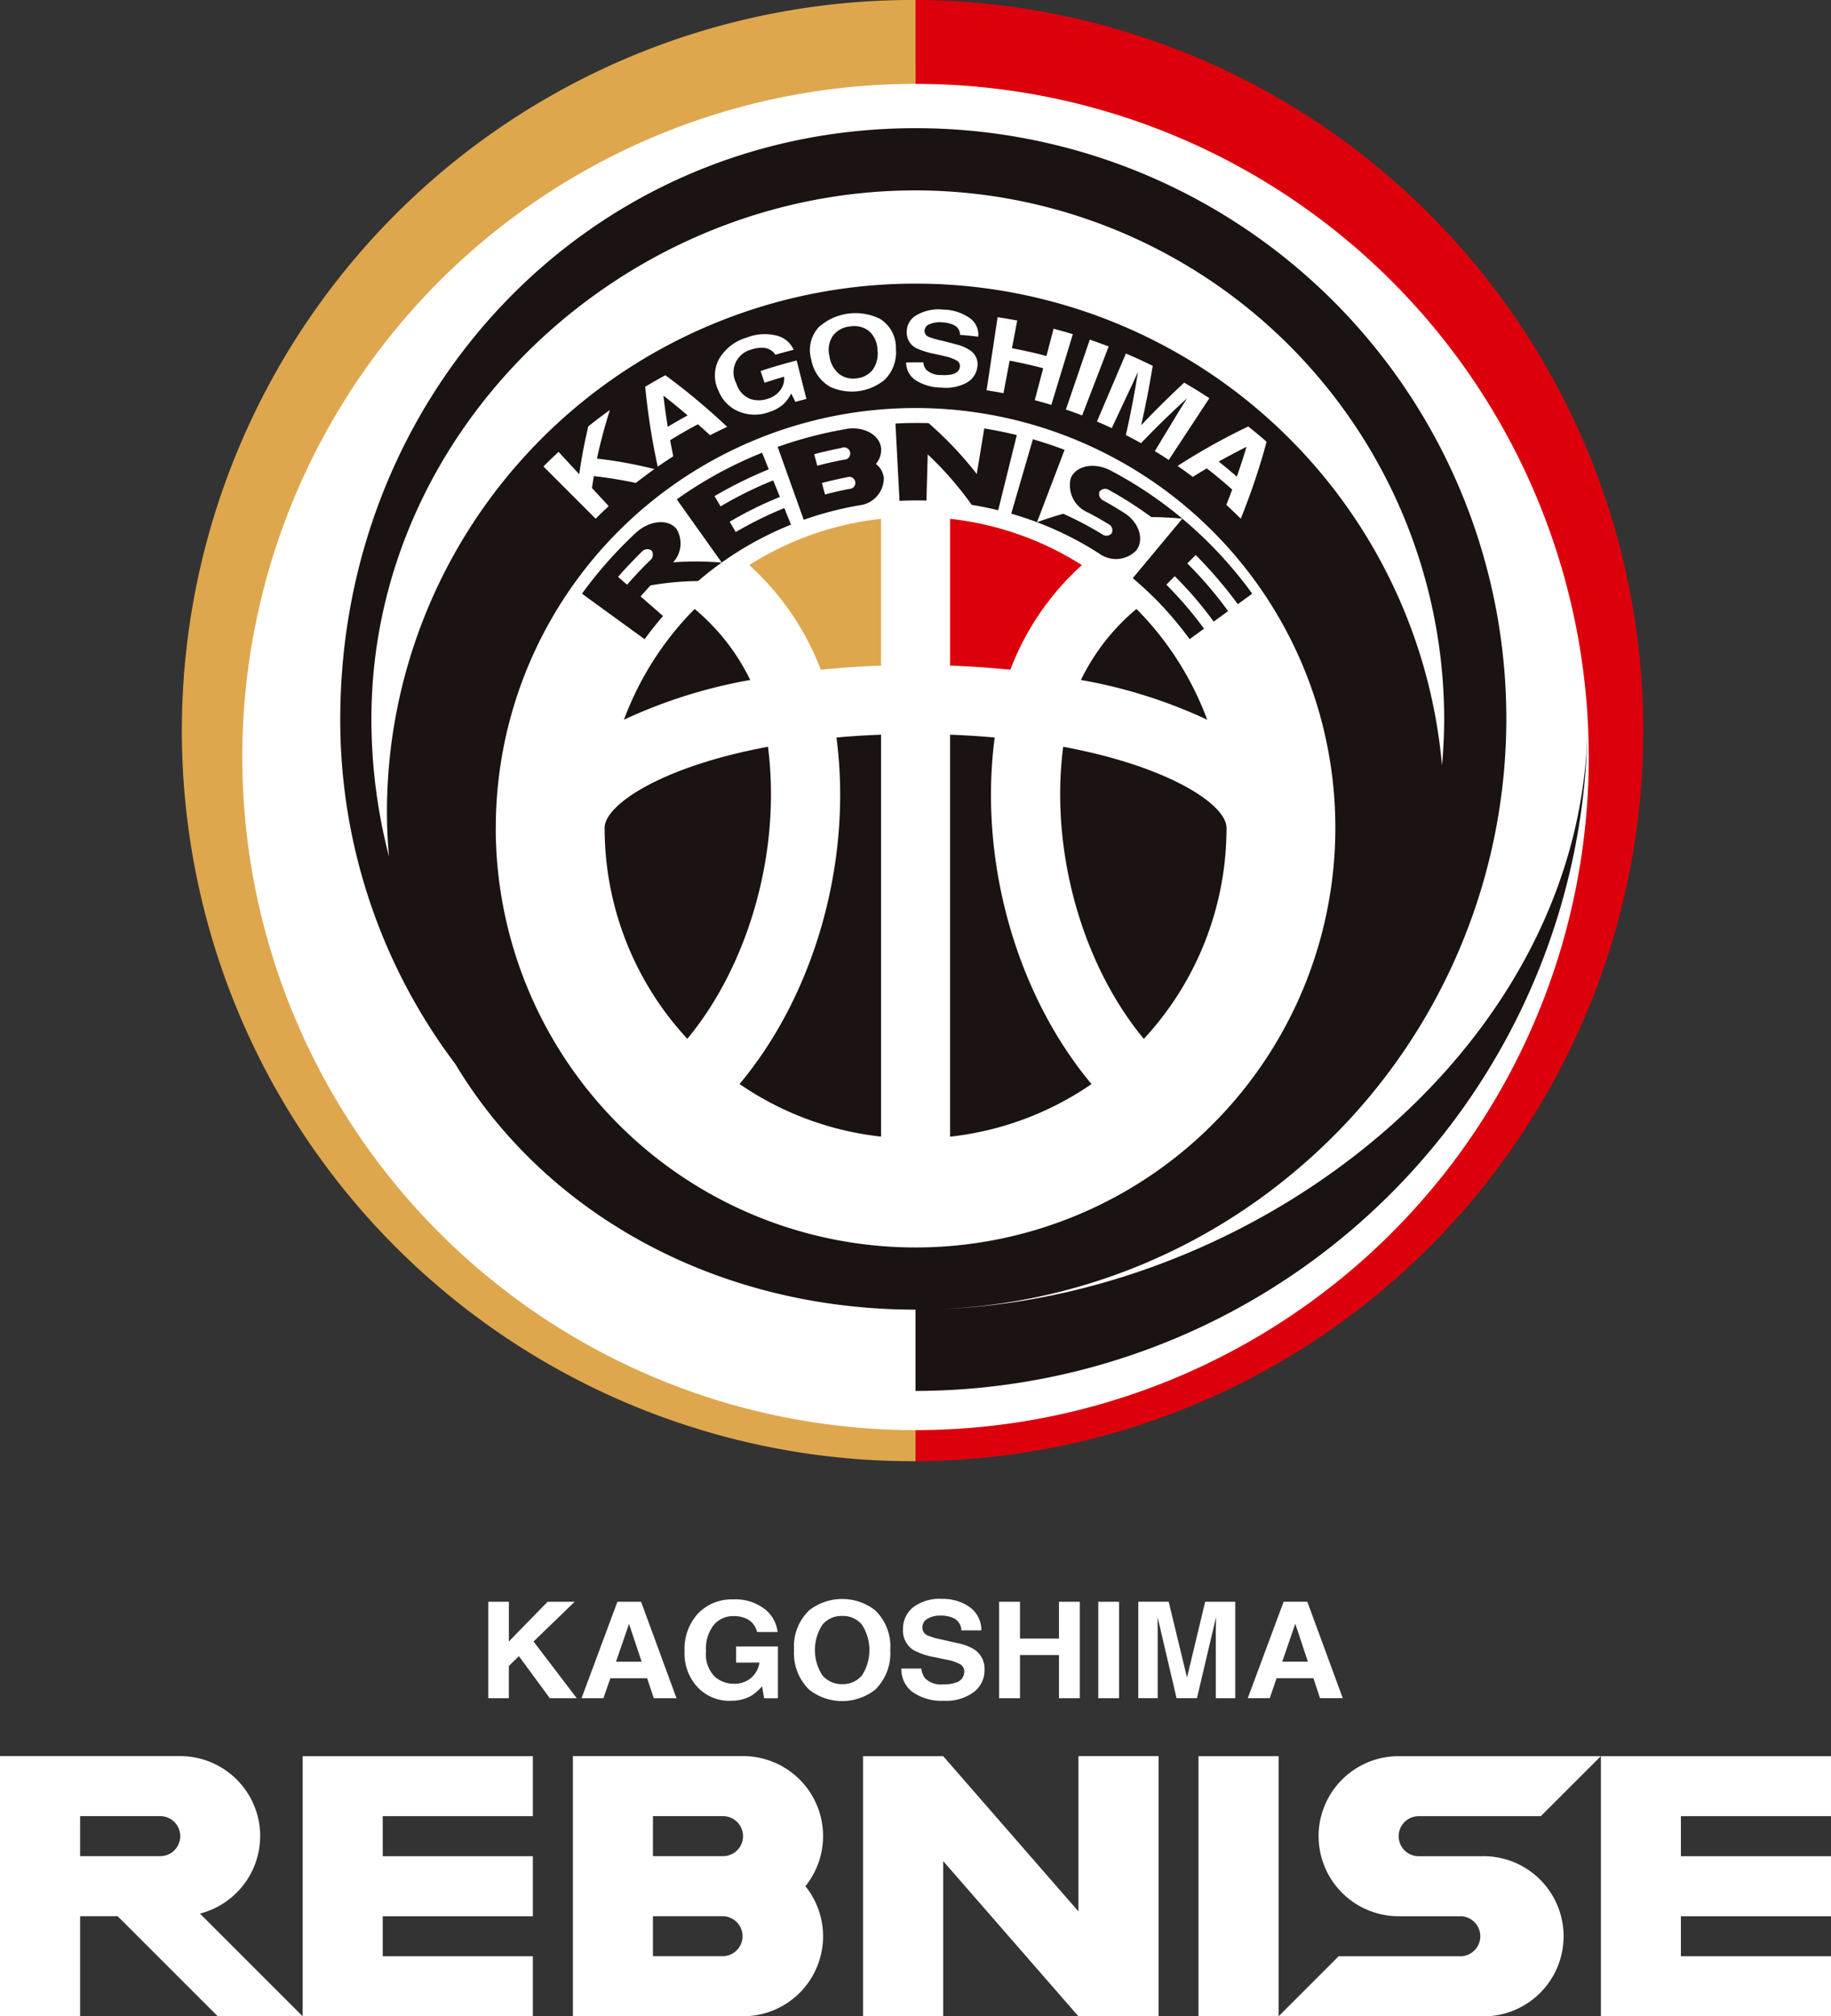 <svg id="グループ_22856" data-name="グループ 22856" xmlns="http://www.w3.org/2000/svg" width="153.143" height="168.668"><rect width="100%" height="100%" fill="#333333" stroke="none"/><defs><clipPath id="clip-path"><path id="長方形_25924" data-name="長方形 25924" style="fill:none" d="M0 0h153.143v168.668H0z"/></clipPath><style>.cls-3{fill:#fff}.cls-6{fill:#1a1311}</style></defs><g id="グループ_22855" data-name="グループ 22855" style="clip-path:url(#clip-path)"><path id="パス_53101" data-name="パス 53101" class="cls-3" d="M137.252 63.772A57.363 57.363 0 1 1 79.889 6.409a57.363 57.363 0 0 1 57.363 57.363" transform="translate(-3.662 -1.042)"/><path id="パス_53102" data-name="パス 53102" class="cls-3" d="M25.315 194.635h19.252v-5.024H32.011v-3.347h12.556v-5.021H32.011v-3.35h12.556v-5.02H25.315Zm-3.552-15.067a6.7 6.7 0 0 0-6.7-6.7H0v21.763h6.7v-8.371h3.14l8.372 8.371h7.1l-8.588-8.589a6.7 6.7 0 0 0 5.035-6.477m-8.37 1.675H6.7v-3.35h6.7a1.675 1.675 0 0 1 0 3.35m48.752-8.371H47.916v21.763h14.228a6.689 6.689 0 0 0 5.219-10.882 6.688 6.688 0 0 0-5.219-10.881m-1.673 16.739h-5.86v-3.347h5.86a1.674 1.674 0 0 1 0 3.347m0-8.368h-5.86v-3.35h5.86a1.675 1.675 0 0 1 0 3.35m39.77 13.392h6.7v-21.759h-6.7Zm10.046-15.067a6.7 6.7 0 0 0 6.7 6.7h5.191a1.674 1.674 0 0 1 0 3.347h-10.216l-5.023 5.024h16.907a6.7 6.7 0 1 0 0-13.392h-5.188a1.675 1.675 0 1 1 0-3.35h10.212l5.023-5.02h-16.91a6.7 6.7 0 0 0-6.7 6.7M90.2 185.859l-11.314-12.986h-6.7v21.763h6.7v-12.988L90.2 194.635h6.7v-21.762h-6.7Zm62.946-7.966v-5.02h-19.25v21.763h19.25v-5.024h-12.558v-3.347h12.555v-5.021h-12.555v-3.35Zm-108.52-14.611 3.438-3.324H45.8l-3.24 3.322v-3.322h-1.722v8.07h1.721v-2.7l.84-.821 2.588 3.52h2.253Zm6.423 3.075h3.077l.557 1.671h1.9l-2.964-8.07h-1.98l-3 8.07h1.831Zm1.562-4.554 1.056 3.17h-2.144Zm8.5 6.431a3.346 3.346 0 0 0 1.712-.407 3.96 3.96 0 0 0 .914-.8l.174 1.006h1.154V163.7h-3.5v1.347h1.955a2.094 2.094 0 0 1-.7 1.282 2.145 2.145 0 0 1-1.451.487 2.38 2.38 0 0 1-1.612-.617 2.672 2.672 0 0 1-.708-2.1 3.243 3.243 0 0 1 .655-2.209 2.144 2.144 0 0 1 1.672-.734 2.483 2.483 0 0 1 .966.18 1.6 1.6 0 0 1 .977 1.153h1.72a2.869 2.869 0 0 0-1.114-1.947 3.99 3.99 0 0 0-2.574-.782 3.907 3.907 0 0 0-2.97 1.181 4.364 4.364 0 0 0-1.124 3.139 4.125 4.125 0 0 0 1.113 3.05 3.632 3.632 0 0 0 2.739 1.112m13.351-4.248a4.185 4.185 0 0 0-1.271-3.328 4.488 4.488 0 0 0-5.5 0 4.179 4.179 0 0 0-1.275 3.328 4.256 4.256 0 0 0 1.275 3.328 4.479 4.479 0 0 0 5.5 0 4.263 4.263 0 0 0 1.271-3.328m-2.357 2.11a2.04 2.04 0 0 1-1.658.742 2.068 2.068 0 0 1-1.666-.742 3.889 3.889 0 0 1 0-4.217 2.065 2.065 0 0 1 1.666-.742 2.034 2.034 0 0 1 1.658.744 3.93 3.93 0 0 1 0 4.216m7.793.634a3.3 3.3 0 0 1-1.026.131 1.9 1.9 0 0 1-1.491-.5 1.594 1.594 0 0 1-.318-.826h-1.668a2.341 2.341 0 0 0 .947 1.975 4.234 4.234 0 0 0 2.606.72 3.859 3.859 0 0 0 2.51-.732 2.29 2.29 0 0 0 .888-1.84 1.946 1.946 0 0 0-.751-1.648 3.907 3.907 0 0 0-1.45-.586l-1.47-.336a5.063 5.063 0 0 1-1.115-.335.693.693 0 0 1-.41-.646.821.821 0 0 1 .418-.734 2.055 2.055 0 0 1 1.113-.267 2.43 2.43 0 0 1 1.05.2 1.159 1.159 0 0 1 .68 1.037h1.671a2.364 2.364 0 0 0-.994-1.959 3.847 3.847 0 0 0-2.292-.675 3.636 3.636 0 0 0-2.439.719 2.286 2.286 0 0 0-.829 1.8 1.941 1.941 0 0 0 .85 1.746 5.827 5.827 0 0 0 1.846.62l.911.192a3.935 3.935 0 0 1 1.158.379.685.685 0 0 1 .358.62.944.944 0 0 1-.749.935m5.411-2.31h3.26v3.608h1.743v-8.07h-1.742v3.08h-3.26v-3.08h-1.746v8.07h1.745Zm8.29-4.462h-1.743v8.071H93.6Zm8.094 1.952c0 .281-.006.5-.006.659v5.459h1.625v-8.07H100.8l-1.52 6.343-1.532-6.346h-2.542v8.07h1.623v-5.459c0-.156 0-.379-.006-.659s0-.5 0-.656l1.582 6.774h1.707l1.594-6.774c0 .153 0 .373-.007.656m5.073 4.447h3.08l.555 1.671h1.9l-2.965-8.07h-1.98l-3 8.07h1.838Zm1.563-4.554 1.055 3.17h-2.144Z" transform="translate(0 -25.968)"/><path id="パス_53103" data-name="パス 53103" d="M71.649 56.025a77.083 77.083 0 0 1 5.039-.345V43.4a25.821 25.821 0 0 0-11.023 3.87 22.592 22.592 0 0 1 5.984 8.754m7.925-49.006V0a61.116 61.116 0 1 0 0 122.231v-2.6a56.307 56.307 0 1 1 0-112.615Z" transform="translate(-3.001)" style="fill:#dea74e"/><path id="パス_53104" data-name="パス 53104" d="M105.355 47.271A25.808 25.808 0 0 0 94.333 43.4v12.279c1.695.06 3.38.18 5.038.346a22.582 22.582 0 0 1 5.984-8.753M91.442 0v7.017a56.307 56.307 0 0 1 0 112.614v2.6A61.116 61.116 0 0 0 91.442 0" transform="translate(-14.867)" style="fill:#dc000c"/><path id="パス_53105" data-name="パス 53105" class="cls-6" d="M67.381 92.761a25.857 25.857 0 0 0 11.834 4.4v-33.62a69.7 69.7 0 0 0-3.728.234c1.362 10.394-1.847 21.51-8.105 28.985m-3.756-39.738a26.061 26.061 0 0 0-5.916 9.266 42.277 42.277 0 0 1 10.564-3.325 17.936 17.936 0 0 0-4.648-5.941m25.092 10.754a68.788 68.788 0 0 0-3.726-.234v33.624a25.824 25.824 0 0 0 11.828-4.4c-6.252-7.476-9.463-18.591-8.1-28.985m5.73.768c-1.123 8.71 1.585 18.209 6.745 24.437a25.926 25.926 0 0 0 6.915-17.659c0-1.912-4.744-5.122-13.66-6.777m-24.69 0c-8.919 1.655-13.663 4.865-13.663 6.777a25.913 25.913 0 0 0 6.916 17.653c5.159-6.228 7.869-15.727 6.745-24.437m30.821-11.522a17.909 17.909 0 0 0-4.645 5.941 42.223 42.223 0 0 1 10.561 3.325 25.992 25.992 0 0 0-5.916-9.266m-16.163 58.558a49.151 49.151 0 0 0 28.63-10.862l.011-.012a49.395 49.395 0 0 0-30.957-87.9c-27.248 0-48.114 22.165-48.114 49.414a47.749 47.749 0 0 0 9.623 28.871c7.6 12.651 22 20.545 38.494 20.545H82.1v6.8a56.277 56.277 0 0 0 56.211-56.213c0 26.965-26.917 48.2-53.9 49.36M38.06 73.734a45.8 45.8 0 0 1-1.47-11.514c0-24.378 21.135-44.212 45.514-44.212a44.263 44.263 0 0 1 44.211 44.212c0 1.316-.069 2.614-.181 3.9a44.208 44.208 0 0 0-88.244 3.9c0 1.259.065 2.5.17 3.713m8.933-2.41A35.11 35.11 0 1 1 82.1 106.434a35.111 35.111 0 0 1-35.111-35.11" transform="translate(-5.526 -2.082)"/><path id="パス_53106" data-name="パス 53106" class="cls-6" d="M71.347 54.415a27.741 27.741 0 0 1 5.8-3.174l-.559-1.387a32.036 32.036 0 0 0-4.061 2.006L72.02 51a30.237 30.237 0 0 1 4.2-2.073l-.56-1.387a31.762 31.762 0 0 0-4.4 2.174l-.51-.858a35.638 35.638 0 0 1 4.539-2.242l-.559-1.388a34.156 34.156 0 0 0-7.136 3.9l3.758 5.281" transform="translate(-10.989 -7.354)"/><path id="パス_53107" data-name="パス 53107" class="cls-6" d="M66.05 52.751c-.662-.874-2.246-.794-3.445.325a35.187 35.187 0 0 0-4.478 5.067l5.24 3.808q.737-1.016 1.541-1.942l-1.878-1.635q.41-.474.835-.926a25.071 25.071 0 0 1 3.978-.363q.955-.823 1.967-1.543a25.337 25.337 0 0 0-4.061-.021 2.331 2.331 0 0 0 .3-2.769M63.8 55.378q-.984.956-1.9 2.015l-.752-.656c.42-.524 1.95-2.093 1.96-2.077a.616.616 0 0 1 .85-.121.63.63 0 0 1-.157.839" transform="translate(-9.451 -8.48)"/><path id="パス_53108" data-name="パス 53108" class="cls-6" d="M83.392 42.847a34.76 34.76 0 0 0-5.719 1.493q1.089 3.052 2.18 6.1a28.26 28.26 0 0 1 4.647-1.211 2.3 2.3 0 0 0 2.052-2.277 1.7 1.7 0 0 0-.666-1.185 1.8 1.8 0 0 0 .437-1.3c-.085-1.094-1.409-1.887-2.934-1.623m.27 5.016c0-.008-1.361.275-2.028.465l-.259-.962q1.041-.278 2.1-.48a.507.507 0 1 1 .19.977m-.476-2.445q-1.107.214-2.2.5-.129-.482-.26-.963a33.839 33.839 0 0 1 2.268-.519.517.517 0 1 1 .191.978" transform="translate(-12.629 -6.958)"/><path id="パス_53109" data-name="パス 53109" class="cls-6" d="M102.81 43.881q-.9 3.111-1.81 6.222 1.089.314 2.156.717l2.305-6.057q-1.31-.495-2.651-.882" transform="translate(-16.421 -7.134)"/><path id="パス_53110" data-name="パス 53110" class="cls-6" d="M106.4 47.549a2.469 2.469 0 0 0 1.466 2.9q.86.453 1.694.963a.567.567 0 0 1 .266.755.575.575 0 0 1-.786.1 29.1 29.1 0 0 0-3.264-1.723c-.755.206-1.488.444-2.2.708a27.811 27.811 0 0 1 5.174 2.6 2.369 2.369 0 0 0 3.122-.24c.682-.863.275-2.32-.971-3.119q-.864-.553-1.755-1.047a.61.61 0 0 1-.349-.756.6.6 0 0 1 .832-.116 32.831 32.831 0 0 1 3.507 2.245q1.277.009 2.6.134a34.17 34.17 0 0 0-6-4.026c-1.393-.734-2.913-.39-3.329.625" transform="translate(-16.84 -7.565)"/><path id="パス_53111" data-name="パス 53111" class="cls-6" d="M96.237 46.519a30.6 30.6 0 0 0-4.03-4.254q-1.386-.038-2.77.034l.338 6.468q.506-.026 1.012-.034c.225 0 .451-.005.677 0 .188 0 .376.005.564.01l.106-3.863a28.355 28.355 0 0 1 3.68 4.221q1.113.181 2.214.451l1.558-6.289q-1.352-.332-2.723-.554l-.626 3.815" transform="translate(-14.541 -6.869)"/><path id="パス_53112" data-name="パス 53112" class="cls-6" d="m121.92 58.966 1.21-.879a34.944 34.944 0 0 0-5.848-6.276l-4.146 4.98a28.473 28.473 0 0 1 4.755 5.1l1.208-.878a32.948 32.948 0 0 0-3.15-3.68q.349-.355.7-.709a31.23 31.23 0 0 1 3.255 3.8l1.209-.878a32.656 32.656 0 0 0-3.414-3.989l.7-.71a36.964 36.964 0 0 1 3.52 4.113" transform="translate(-18.394 -8.424)"/><path id="パス_53113" data-name="パス 53113" class="cls-3" d="M58.752 45.022q.433-2.029 1.084-4.064-.917.657-1.807 1.366-.48 2.011-.759 4.005l-1.727-1.869q-.643.594-1.269 1.219l4.37 4.37q.538-.538 1.092-1.05l-1.4-1.518q.072-.495.157-.992 1.8.2 3.512.571.764-.6 1.55-1.162a36.373 36.373 0 0 0-4.8-.877" transform="translate(-8.824 -6.659)"/><path id="パス_53114" data-name="パス 53114" class="cls-3" d="M66.522 42.923q1.147-.711 2.331-1.337.513.453 1.012.916.71-.364 1.432-.7a54.951 54.951 0 0 0-5.171-4.319q-.85.462-1.684.963a56.9 56.9 0 0 0 1.046 6.686q.642-.447 1.3-.865-.138-.671-.262-1.347m-.558-3.729Q67 40 67.993 40.844q-.842.456-1.665.954-.21-1.291-.364-2.6" transform="translate(-10.477 -6.095)"/><path id="パス_53115" data-name="パス 53115" class="cls-3" d="M75.976 39.883a3.191 3.191 0 0 0 1.252-.734 3.571 3.571 0 0 0 .559-.806q.176.349.349.7.458-.128.92-.244l-.814-3.217q-1.52.383-3.016.882l.329.981q.813-.271 1.635-.508a1.607 1.607 0 0 1-.3 1.11 2.056 2.056 0 0 1-1.062.735 2.306 2.306 0 0 1-1.457.02 1.956 1.956 0 0 1-1.164-1.279 1.963 1.963 0 0 1 1.233-2.853 2.636 2.636 0 0 1 .9-.151 1.285 1.285 0 0 1 1.125.581q.759-.221 1.525-.415a2.076 2.076 0 0 0-1.39-1.175 4.087 4.087 0 0 0-2.534.155 3.935 3.935 0 0 0-2.346 1.847 2.906 2.906 0 0 0-.008 2.62 3.1 3.1 0 0 0 1.82 1.768 3.467 3.467 0 0 0 2.444-.017" transform="translate(-11.61 -5.426)"/><path id="パス_53116" data-name="パス 53116" class="cls-3" d="M88.087 34.245a2.835 2.835 0 0 0-1.308-2.477 4.611 4.611 0 0 0-5.139.677 2.824 2.824 0 0 0-.626 2.733 3.245 3.245 0 0 0 1.594 2.274 4.332 4.332 0 0 0 4.54-.6 3.248 3.248 0 0 0 .939-2.609M86.156 36a1.884 1.884 0 0 1-1.329.724 1.912 1.912 0 0 1-1.481-.353 2.317 2.317 0 0 1-.815-1.5 2.13 2.13 0 0 1 .275-1.687 2.018 2.018 0 0 1 1.446-.793 1.985 1.985 0 0 1 1.593.394 2.149 2.149 0 0 1 .7 1.558A2.334 2.334 0 0 1 86.156 36" transform="translate(-13.155 -5.083)"/><path id="パス_53117" data-name="パス 53117" class="cls-3" d="M94.31 36.349a3.291 3.291 0 0 1-.867.049 1.774 1.774 0 0 1-1.244-.423 1.172 1.172 0 0 1-.262-.637q-.72-.008-1.439.011a1.792 1.792 0 0 0 .822 1.5 4.042 4.042 0 0 0 2.13.6 3.64 3.64 0 0 0 2.1-.4 1.754 1.754 0 0 0 .907-1.314 1.388 1.388 0 0 0-.507-1.33 3.442 3.442 0 0 0-1.245-.565q-.647-.178-1.3-.336a6.414 6.414 0 0 1-1-.291.539.539 0 0 1-.365-.5.61.61 0 0 1 .394-.555 2.139 2.139 0 0 1 1.044-.168 2.537 2.537 0 0 1 .968.21.884.884 0 0 1 .564.839q.762.063 1.522.152a1.687 1.687 0 0 0-.759-1.591 3.944 3.944 0 0 0-2.137-.672 3.71 3.71 0 0 0-2.33.5 1.593 1.593 0 0 0-.753 1.39 1.464 1.464 0 0 0 .782 1.328 6.66 6.66 0 0 0 1.62.5q.4.088.791.183a3.451 3.451 0 0 1 .986.358.513.513 0 0 1 .267.5c-.031.347-.262.566-.691.663" transform="translate(-14.714 -5.027)"/><path id="パス_53118" data-name="パス 53118" class="cls-3" d="M100.466 35.32q1.413.268 2.809.635l-.707 2.672q.7.183 1.385.393l1.8-5.913q-.8-.242-1.61-.456l-.6 2.28q-1.431-.377-2.882-.651l.441-2.317q-.819-.154-1.642-.279-.46 3.056-.923 6.116.708.107 1.413.24l.517-2.716" transform="translate(-16.021 -5.151)"/><path id="パス_53119" data-name="パス 53119" class="cls-3" d="M110.038 34.5q-.785-.3-1.58-.574l-2 5.849q.683.234 1.359.493l2.221-5.769" transform="translate(-17.309 -5.516)"/><path id="パス_53120" data-name="パス 53120" class="cls-3" d="M116.834 39.473c-.116.183-.208.326-.269.427l-2.165 3.577q.589.358 1.167.739l3.395-5.166q-1.039-.685-2.108-1.3-1.864 1.73-3.594 3.561.559-2.458.966-4.969-1.109-.548-2.243-1.029l-2.422 5.688q.623.265 1.238.554l1.774-3.788c.05-.108.121-.262.209-.46s.16-.35.21-.456q-.421 2.669-1.011 5.283.637.325 1.264.677 1.853-1.937 3.855-3.759l-.264.428" transform="translate(-17.813 -5.74)"/><path id="パス_53121" data-name="パス 53121" class="cls-3" d="M120.062 46.11q1.084.842 2.121 1.769-.239.644-.492 1.281.614.563 1.208 1.157a57 57 0 0 0 2.162-6.435q-.755-.661-1.533-1.28a52.81 52.81 0 0 0-5.911 3.3q.642.446 1.27.919.582-.363 1.175-.713m3.32-1.805q-.381 1.264-.811 2.5-.746-.654-1.517-1.264 1.144-.642 2.328-1.236" transform="translate(-19.123 -6.927)"/></g></svg>